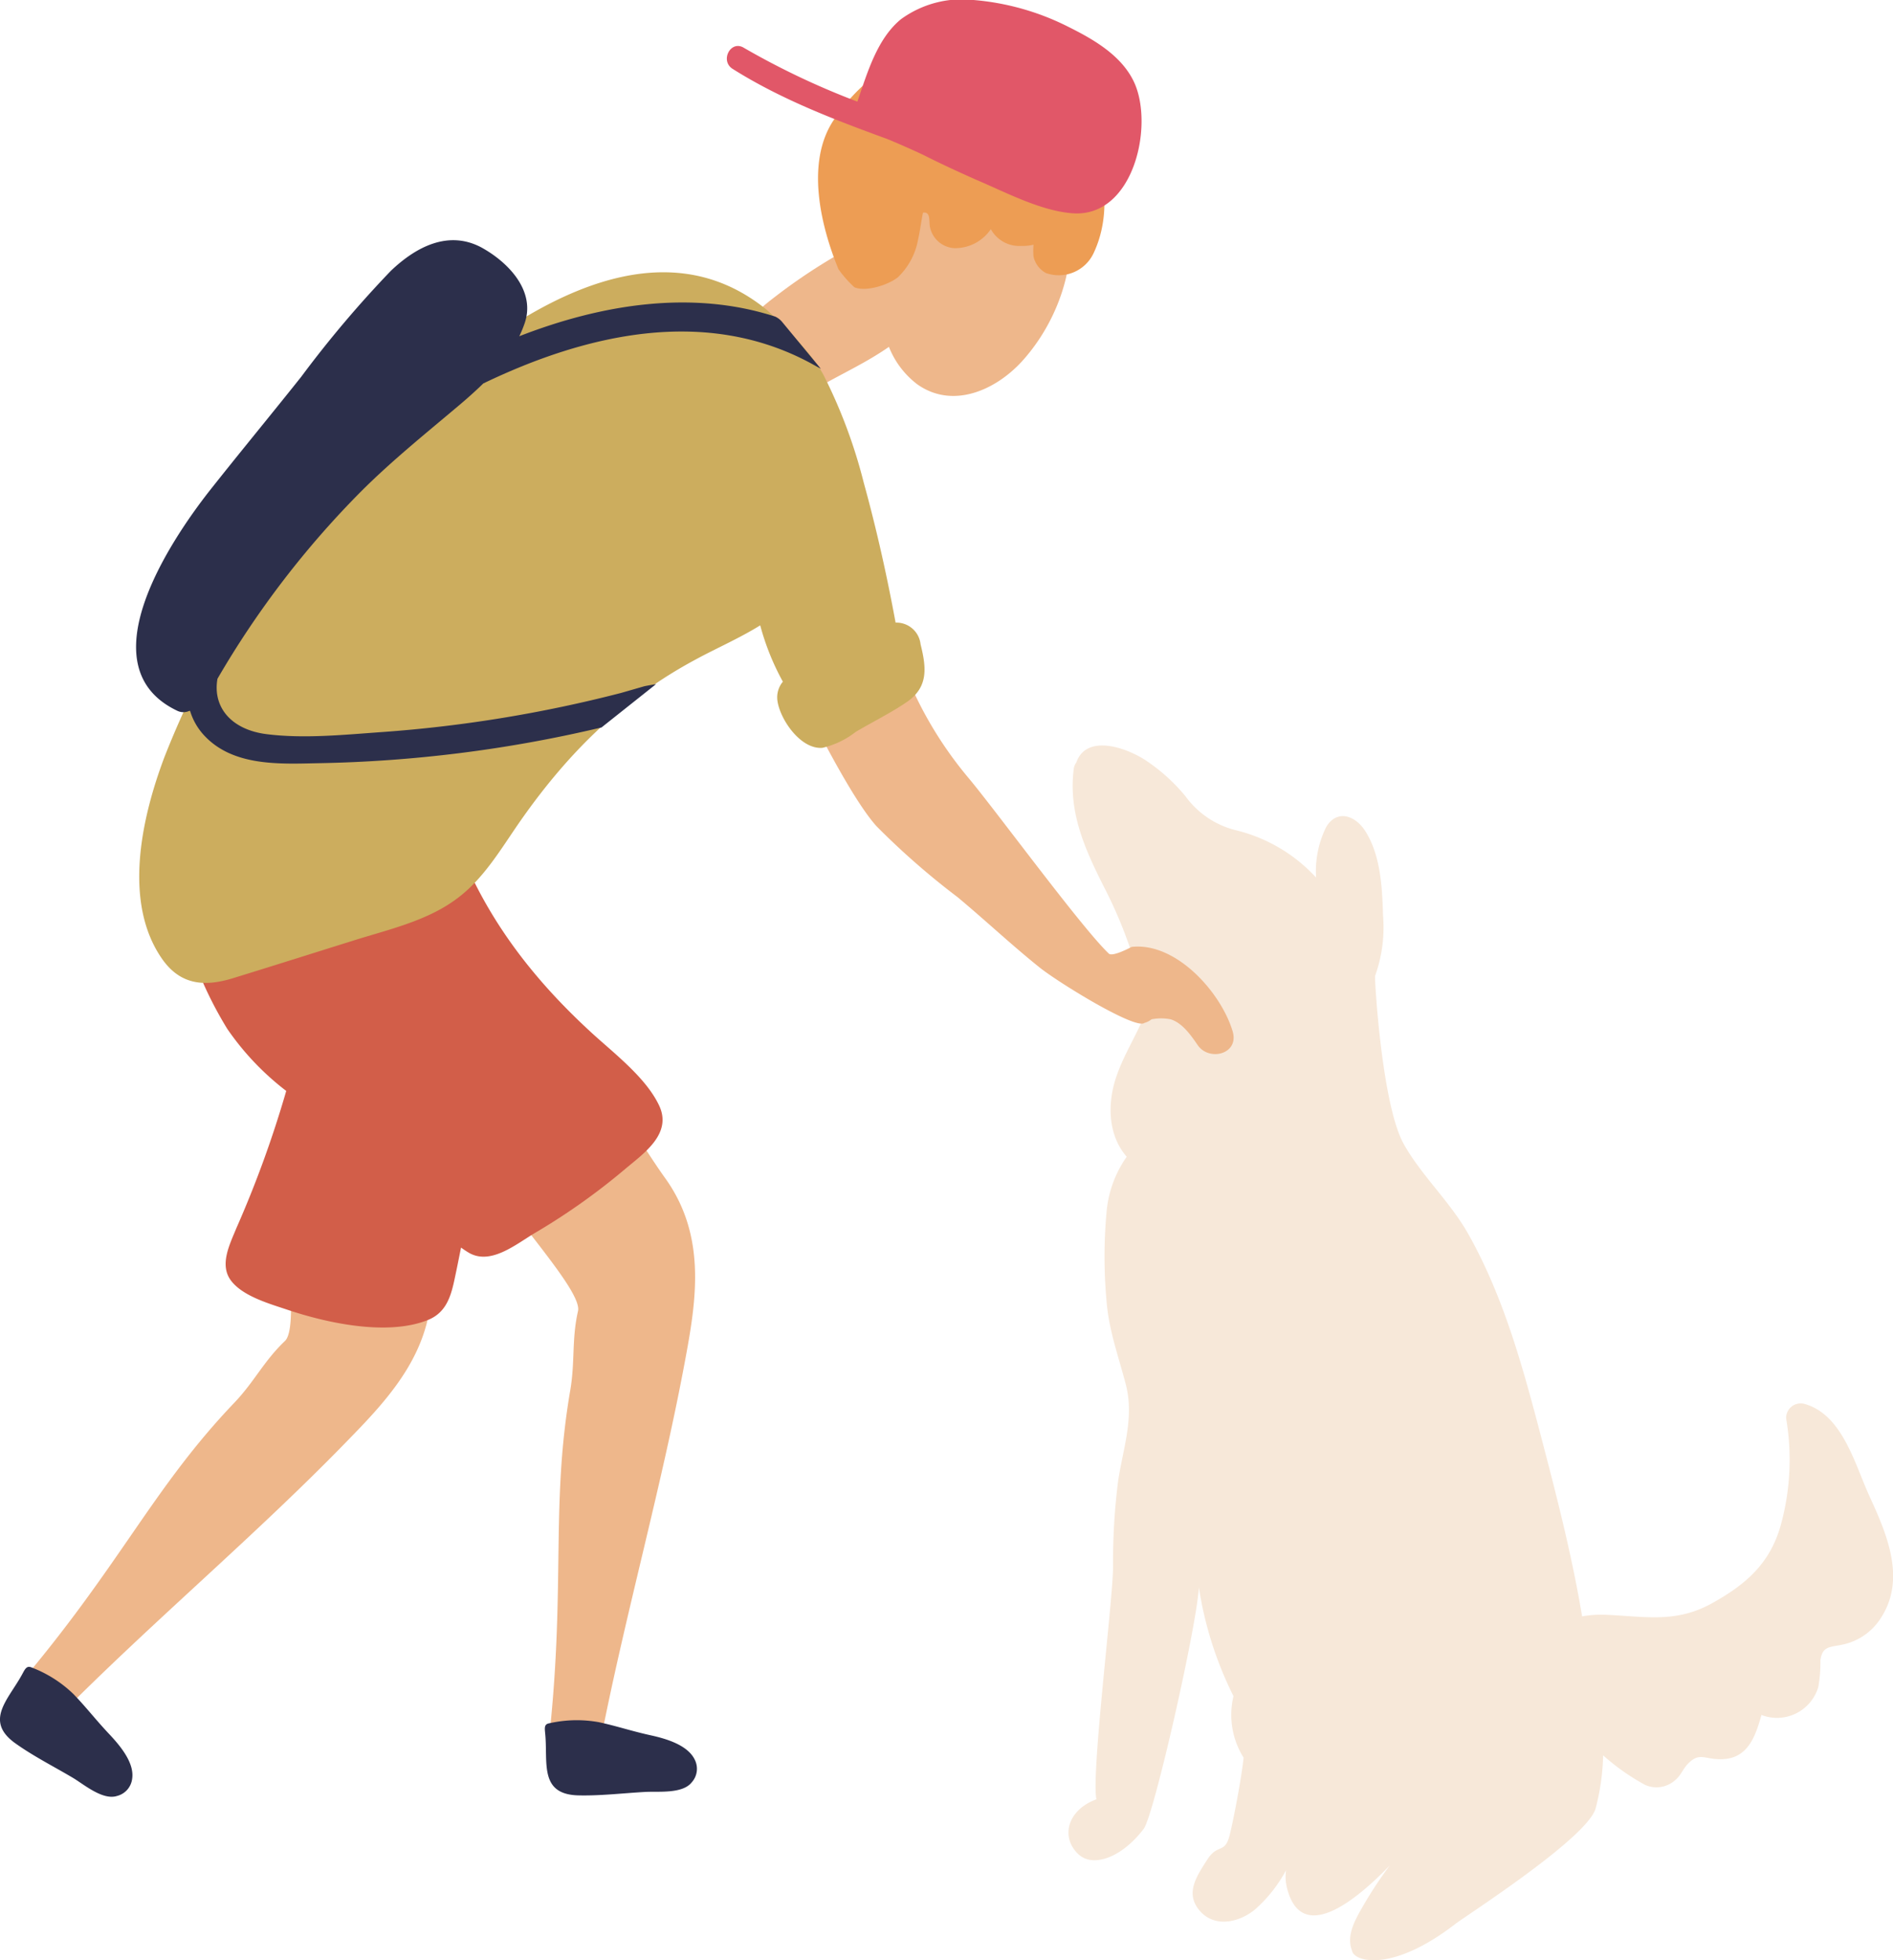 <svg xmlns="http://www.w3.org/2000/svg" viewBox="0 0 187.23 193.84"><defs><style>.cls-2{fill:#eeb78b}.cls-3{fill:#2c2f4b}</style></defs><g id="圖層_2" data-name="圖層 2"><g id="圖層_1-2" data-name="圖層 1"><path d="M184.89 147.93c-1.44-3.15-2.68-8.13-6.49-9.12a1.44 1.44 0 00-1.74 1.45 24.32 24.32 0 01-.55 10.63c-1.08 3.74-3.41 5.77-6.72 7.62-3.56 2-6.54 1.36-10.41 1.18a10.82 10.82 0 00-2.5.15c-1-6-2.52-11.91-4.06-17.78-1.8-6.86-3.69-13.8-7.18-20-1.82-3.25-4.68-5.82-6.44-9-2.08-3.84-2.82-15.61-2.8-16.54a14.21 14.21 0 00.79-6c-.08-2.8-.24-6-1.79-8.39-1-1.52-2.78-2.1-3.83-.35a9.85 9.85 0 00-1 5 15.86 15.86 0 00-7.81-4.65 8.76 8.76 0 01-5.11-3.39 17.86 17.86 0 00-4.07-3.64c-2.17-1.35-5.79-2.4-6.73.31a1.29 1.29 0 00-.25.64c-.55 4.28 1.11 7.93 3 11.68a44.61 44.61 0 012.8 6.71c.27.86.37 1.93.74 2.82a16.43 16.43 0 00-.07 2.52 3.58 3.58 0 00.28 1.2c-.81 1.82-1.86 3.52-2.51 5.41-.94 2.69-.88 5.84 1 8a11.13 11.13 0 00-2 5.54 48.28 48.28 0 000 8.67c.22 2.92 1.17 5.47 1.9 8.27.86 3.28-.24 6.28-.74 9.51a62.7 62.7 0 00-.51 8.55c0 3.2-2.17 20.44-1.65 23-2.95 1.1-3.53 3.8-1.77 5.44 1.41 1.32 4.24.38 6.45-2.52 1-1.32 5.18-19.72 5.46-23.86a36.24 36.24 0 003.42 10.74 7.94 7.94 0 001 6.08c-.18 1.8-.93 5.83-1.36 7.59-.48 2-1.18.85-2.23 2.49s-2.2 3.3-.8 5c1.61 1.94 4.24 1.06 5.59-.13a13.92 13.92 0 003-3.82 4.55 4.55 0 00.1 1.79c1.4 5.48 6.58 1.45 10.16-2.26a40.58 40.58 0 00-2.74 4.18c-.76 1.31-1.56 2.82-1 4.23.15 1.11 3.93 2.24 10.23-2.63 1-.78 13.08-8.51 13.87-11.43a22.61 22.61 0 00.74-5.24 21.76 21.76 0 004.16 2.93 2.77 2.77 0 002.95-.46c.59-.48.79-1.14 1.29-1.65 1-1 1.46-.58 2.66-.46 3.08.3 3.92-1.92 4.6-4.35a4.26 4.26 0 005.62-2.76 13.87 13.87 0 00.21-2.65c.2-1.47 1-1.27 2.29-1.57a5.93 5.93 0 003.74-2.69c2.45-3.85.52-8.27-1.19-11.99z" fill="#f7e8d9"/><path class="cls-2" d="M42.68 126.5c-.17-5.35.82-15.76-2-20.39-1.47-2.46-8.3 3.16-9.38 5.72a3 3 0 00-2.74 2.3c-1.16 4.17 1.3 16.89-.38 18.48-2.1 2-3 4-5 6.1-8.17 8.55-11.35 16.25-21.7 28.34-2.18 2.53 2.12 4.91 4.32 2.68 9.23-9.34 19.61-18 28.77-27.47 4.16-4.26 8.34-8.88 8.11-15.76z"/><path class="cls-3" d="M2.23 165.5c.26-.48.43-.82.91-.6a12.14 12.14 0 014.11 2.61c1.31 1.35 2.19 2.53 3.58 4 1 1.07 2.49 2.79 2.24 4.4a2 2 0 01-1.5 1.69c-1.4.45-3.26-1.13-4.32-1.77-1.9-1.13-3.95-2.16-5.75-3.45-3.13-2.25-.6-4.38.73-6.88z"/><path class="cls-2" d="M65.78 116.49c-3.13-4.34-8.1-13.54-13-15.85-2.59-1.22-5.13 7.26-4.61 10a3 3 0 00-1 3.44c1.36 4.11 10.49 13.3 10 15.56-.64 2.83-.28 5-.77 7.86-2 11.64-.37 19.81-2.23 35.61-.39 3.32 4.49 2.9 5.08-.17 2.47-12.9 6.22-25.92 8.59-38.84 1.08-5.84 1.96-12.02-2.06-17.61z"/><path d="M65.2 109.34c-1.33-2.84-4.61-5.28-6.86-7.37C52 96.12 47.23 89.61 44.5 81.36a1.53 1.53 0 00-.16-.34 1.39 1.39 0 00-1.46-1.45c-4.73.21-9.11 1.84-13.46 3.6-3.76 1.52-7.43 3.14-10.36 6a1.41 1.41 0 00-.31 1.41 1.3 1.3 0 00-.5 1.52 38.46 38.46 0 004.22 9.63 26.87 26.87 0 005.84 6.15 107.88 107.88 0 01-4.94 13.59c-.64 1.57-1.7 3.61-.52 5.17s3.83 2.29 5.64 2.9c3.89 1.3 9.82 2.59 13.81 1 1.93-.76 2.35-2.53 2.73-4.38.2-.93.38-1.86.57-2.79.22.16.44.31.67.45 2.2 1.4 4.78-.8 6.68-1.92a64.26 64.26 0 009-6.4c1.8-1.5 4.53-3.42 3.25-6.16z" fill="#d25e49"/><path class="cls-2" d="M100.67 13.63C93.88 9 90.22 16.14 89.24 23a2.91 2.91 0 00-1.58.07 2.63 2.63 0 00-1.35.28 56.38 56.38 0 00-9.72 6.05c-1.94 1.48-4.71 3.91-3.86 6.42a4.55 4.55 0 00.27 1.37c1.32 3.42 5.12 2.77 7.59 1.31s5-2.57 7.33-4.2a8.62 8.62 0 002.8 3.7c3.52 2.5 7.78.57 10.38-2.29 5.57-6.16 7.29-16.79-.43-22.08z"/><path d="M106.3 11.3a17.86 17.86 0 00-6.15-7.11A10.3 10.3 0 0091 3.25a5.75 5.75 0 00-3.5 3.53 18.13 18.13 0 00-5.06 5.12c-2.77 4.17-1.27 10.45.49 14.72a11 11 0 001.58 1.79c1.16.48 3.39-.25 4.31-1a6.87 6.87 0 002-3.81c.16-.64.27-1.6.47-2.57.82-.12.55.91.71 1.51a2.61 2.61 0 002.4 2 4.27 4.27 0 003.6-1.88 3.21 3.21 0 003 1.66 4.68 4.68 0 001.22-.12 6.88 6.88 0 000 1.16 2.45 2.45 0 001.23 1.64 3.8 3.8 0 004.73-2c2.04-4.35.97-9.93-1.88-13.7z" fill="#ed9d54"/><path class="cls-2" d="M121.92 102c-1.13-3.83-5.59-8.86-10-8.36 0 0-1.85 1-2.24.67C107 91.77 98.68 80.4 95.85 77a38.47 38.47 0 01-7.36-13.47c-.75-2.32-4.78-16.26-6.46-19.31-1.53-2.77-2.45-5.95-5.81-6.41-4.64-.64-6 2.91-6 3.46-.31 4.48 1.4 9 2.68 13.26 1.19 3.94 9.81 22.79 13.8 27.18a74.8 74.8 0 008 7c2.75 2.29 5.36 4.75 8.17 7 1.94 1.53 9.47 6.16 10.33 5.44a1.88 1.88 0 00.69-.35 4.84 4.84 0 011.9 0c1.16.36 2 1.58 2.65 2.52 1.11 1.68 4.14.94 3.48-1.32z"/><path d="M91.05 63.71a2.4 2.4 0 00-2.47-2.14c-.86-4.66-1.89-9.28-3.15-13.84a51.09 51.09 0 00-4-10.69c-1.42-2.63-5.53-6.35-5.63-6.43-11.8-9.56-26.61 1.57-35.59 9.74a91.36 91.36 0 00-23.94 34.5c-2.23 5.9-4.18 14.36-.22 20 1.82 2.58 4.21 2.74 7 1.88 4-1.23 8-2.5 12-3.75 3.41-1.07 7.17-1.91 10.09-4.08 2.74-2 4.47-5.07 6.4-7.82 4.67-6.65 10.06-12 17.26-15.86 2-1.09 4.33-2.1 6.39-3.38a24.88 24.88 0 002.24 5.57 2.42 2.42 0 00-.54 1.86c.25 1.89 2.32 4.87 4.46 4.68a8.44 8.44 0 003.28-1.57c1.68-1 3.53-1.9 5.12-3 2.09-1.48 1.87-3.38 1.3-5.67z" fill="#ccad5e"/><path class="cls-3" d="M77.32 31.79a2 2 0 00-.64-.48c-8.22-2.66-17.12-1.25-25.32 1.94a11.05 11.05 0 00.52-1.25c1.12-3.17-1.51-6-4.23-7.51-3.3-1.78-6.52-.07-9 2.3a109.18 109.18 0 00-8.85 10.46c-3 3.77-6.11 7.53-9.12 11.34C16.81 53.54 8.45 66 17.56 70.3a1.39 1.39 0 001.16 0h.08a6.17 6.17 0 001.38 2.41c2.86 3.1 7.49 2.84 11.34 2.76A131.27 131.27 0 0059.23 72l.26-.06 5.4-4.29s-1 .17-1.19.22l-2.26.65a132 132 0 01-23.62 3.87c-3.72.26-7.72.68-11.44.21-3.47-.43-5.37-2.64-4.87-5.48A91.36 91.36 0 0135.7 48.61c3-3 6.3-5.66 9.55-8.4.86-.72 1.72-1.48 2.55-2.29 10.25-4.93 22-7.6 32.39-2l1 .55zm-23.4 139.62c-.05-.54-.11-.92.42-1a12.29 12.29 0 014.87-.11c1.83.39 3.22.88 5.19 1.31 1.45.32 3.62.94 4.32 2.41a2 2 0 01-.31 2.24c-.91 1.15-3.33.87-4.57.94-2.22.12-4.49.4-6.7.34-3.85-.13-2.93-3.31-3.22-6.13z"/><path d="M112.17 8.13c-1.23-2.64-4-4.23-6.47-5.46A25.38 25.38 0 0096.3 0a10.26 10.26 0 00-7.19 1.9c-2.37 1.94-3.33 5.32-4.31 8.15a76.61 76.61 0 01-11.24-5.33c-1.3-.78-2.37 1.29-1.1 2.09 4.76 3 10 5 15.25 6.92.26.09 2.82 1.19 3.85 1.71 1.66.83 3.35 1.61 5 2.34 2.9 1.23 6.35 3.07 9.51 3.31 6.05.46 8.09-8.67 6.1-12.96z" fill="#e15768"/></g></g></svg>